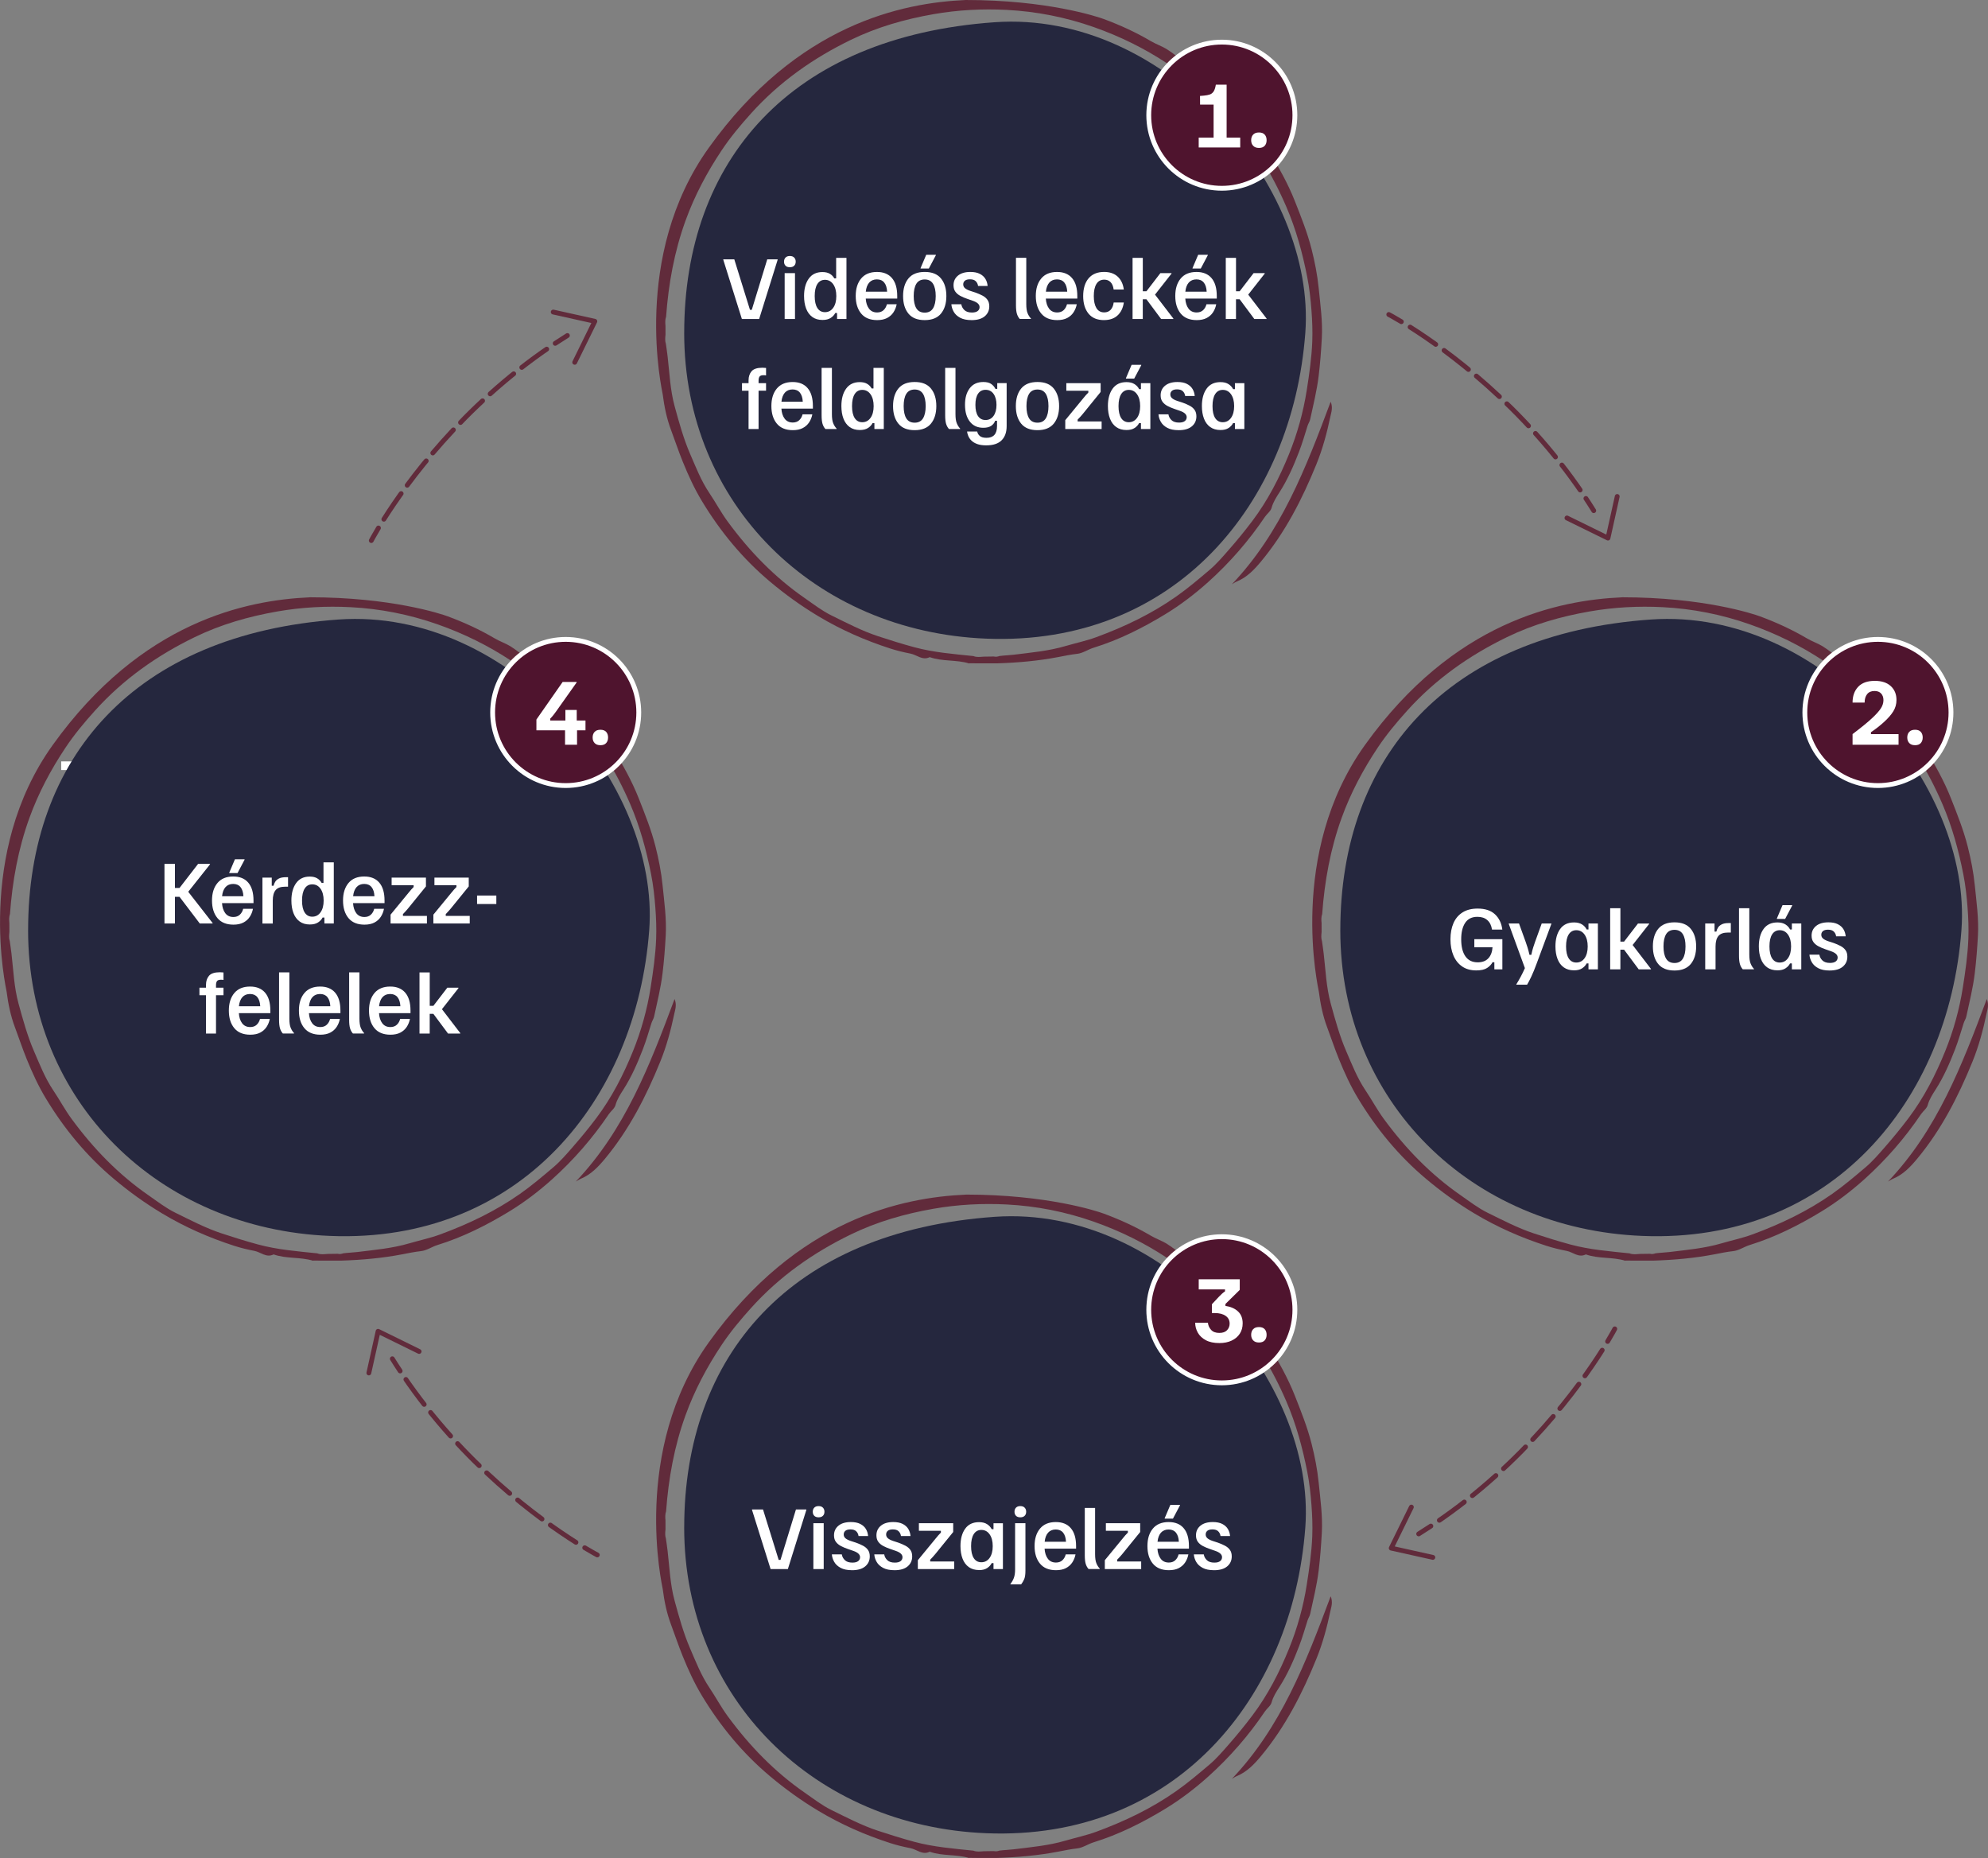 <svg xmlns="http://www.w3.org/2000/svg" id="uuid-cb9b7680-ac10-4847-b042-bc8dfc69a4ab" viewBox="0 0 823.87 769.85"><rect x="0" y="0" width="823.87" height="769.85" fill="#808080" stroke="none"/><g id="uuid-98d598a0-89ae-4db0-9a02-5a35da106675"><path d="M400.24,0c33.62,0,54.32,6.82,57.28,7.92,6.72,2.5,13.2,5.45,19.38,9.1,2.2,1.3,4.7,2.12,6.85,3.49,2.62,1.66,4.99,3.72,7.54,5.5,4.53,3.17,8.63,6.9,12.96,10.32,3.08,2.44,5.53,5.89,8.22,8.93,4.85,5.48,9.53,11.14,13.37,17.38,4.08,6.62,7.89,13.36,10.78,20.69,2.58,6.55,5.19,13.06,6.92,19.88,1.34,5.28,2.39,10.61,2.94,16.06.7,6.96,1.7,13.91,1.31,20.9-.29,5.2-.68,10.41-1.31,15.61-.74,6.11-2.22,11.97-3.5,17.92-.22,1.01-.8,1.77-1.09,2.71-1.13,3.62-2.2,7.29-3.56,10.82-2.23,5.78-4.7,11.46-8.09,16.75-1.23,1.92-2.61,4.01-3.26,6.41-.39,1.45-1.88,2.45-2.77,3.76-6.73,9.98-14.61,19.01-23.55,27.04-5.53,4.96-11.48,9.49-17.84,13.36-9.36,5.68-19.11,10.58-29.62,13.83-2.32.72-4.49,2.28-6.83,2.53-2.6.29-5.11.8-7.65,1.3-8.44,1.63-16.97,2.37-25.55,2.64-2.59,0-5.18,0-7.78,0-1.21-.01-2.42-.03-3.63-.04,0,0-.09.09-.09.09-5.34-1.65-11.08-.74-16.38-2.63-3.01,1.52-5.31-.95-7.96-1.46-2.84-.55-5.67-1.23-8.42-2.12-10.37-3.35-20.28-7.69-29.67-13.31-7.14-4.27-13.82-9.08-20.16-14.41-11.29-9.49-20.57-20.73-28.16-33.3-3.13-5.17-5.68-10.72-7.98-16.4-1.77-4.35-3.26-8.87-4.9-13.24-1.71-4.54-2.76-9.59-3.39-14.57-.17-1.34-13.21-57.25,19.15-102.32C330.5,9.98,373.98,1.15,400.24,0ZM411.88,272.01c.78.18,1.54.09,2.29-.2,1.96-.26,3.94-.3,5.91-.54,7.21-.89,14.45-1.53,21.47-3.59,4.27-1.25,8.65-2.17,12.81-3.7,11.66-4.29,22.82-9.61,33.04-16.79,4.86-3.41,9.37-7.26,13.87-11.06,2.88-2.44,5.47-5.46,8.03-8.39,3.39-3.87,6.63-7.83,9.72-11.93,6.4-8.49,11.24-17.94,15.18-27.67,3.43-8.45,5.92-17.35,7.35-26.5,1.05-6.7,2.02-13.39,2.28-20.16.16-4.28,0-8.57-.33-12.88-.35-4.66-.86-9.31-1.76-13.84-1.96-9.95-4.62-19.72-8.67-29.11-5.92-13.75-13.63-26.37-23.69-37.36-15.54-16.98-34.26-29.39-56.08-37.06-11.72-4.12-23.78-6.5-36.11-7.13-10.12-.52-20.23.01-30.31,1.77-11.92,2.08-23.41,5.37-34.26,10.64-15.64,7.59-29.64,17.46-41.36,30.47-4.38,4.86-8.56,9.86-12.18,15.29-6.1,9.14-11.22,18.77-14.98,29.14-4.67,12.89-7.06,26.19-8.06,39.8-.43,1.24-.37,2.51-.25,3.78,0,1.23,0,2.46.01,3.69-.13,1.28-.26,2.56.16,3.82.24,1.7.5,3.39.7,5.1.81,6.93,1.06,13.9,2.92,20.72,1.83,6.68,3.68,13.42,6.4,19.71,2.38,5.5,4.59,11.2,8,16.26,2.62,3.89,4.81,8.04,7.61,11.85,8.99,12.24,19.38,23,31.89,31.66,3.62,2.51,7.15,5.26,11.07,7.19,6.32,3.09,12.58,6.39,19.29,8.6,4.97,1.64,9.97,3.2,15.03,4.57,8.02,2.17,16.29,2.82,24.52,3.67,1.4.57,2.84.34,4.27.24,1.4-.02,2.79-.04,4.19-.06Z" style="fill:#612b3b;"></path><path d="M510.49,242.11c20.34-21.36,30.7-48.17,40.97-75.67,1.01,2.51.24,4.39-.12,6.12-1.41,6.74-3.2,13.41-5.8,19.8-5.86,14.43-12.92,28.22-22.93,40.27-2.78,3.34-5.83,6.58-10.05,8.3-.73.3-1.38.78-2.07,1.17Z" style="fill:#612b3b;"></path><path d="M283.55,137.91c0-71.08,43.68-122.7,128.7-128.7,70.9-5,133.25,68.06,128.7,128.7-5.31,70.88-54.06,129.83-132.22,126.7-71.02-2.84-125.19-55.62-125.19-126.7Z" style="fill:#25273e;"></path><path d="M307.45,132.16l-7.7-24.51v-.19h4.56l6.49,20.9h.76l6.4-20.9h4.31v.19l-7.66,24.51h-7.16Z" style="fill:#fff;"></path><path d="M327.33,110.72c-.78,0-1.38-.21-1.79-.63-.41-.42-.62-.98-.62-1.68s.21-1.26.62-1.69c.41-.43,1.01-.65,1.79-.65s1.38.22,1.8.65c.42.43.63,1,.63,1.69s-.21,1.26-.63,1.68c-.42.42-1.02.63-1.8.63ZM325.18,132.16v-19h4.28v19h-4.28Z" style="fill:#fff;"></path><path d="M340.85,132.57c-1.69,0-3.1-.42-4.23-1.25-1.13-.83-1.98-1.99-2.55-3.48-.57-1.49-.85-3.22-.85-5.21,0-2.98.65-5.37,1.95-7.19,1.3-1.81,3.18-2.72,5.65-2.72,1.25,0,2.27.24,3.07.71.8.48,1.43,1.11,1.87,1.92h.76v-8.52h4.27v25.33h-3.89v-2.47h-.76c-.38.78-1,1.46-1.87,2.03-.87.57-2.01.85-3.42.85ZM341.87,129.34c1.44,0,2.58-.61,3.44-1.82.86-1.21,1.28-2.83,1.28-4.86s-.43-3.65-1.28-4.88c-.85-1.22-2-1.84-3.44-1.84-1.35,0-2.4.58-3.13,1.73-.74,1.15-1.11,2.81-1.11,4.99s.37,3.83,1.11,4.97c.74,1.14,1.78,1.71,3.13,1.71Z" style="fill:#fff;"></path><path d="M363.5,132.63c-2.91,0-5.12-.91-6.62-2.72-1.5-1.82-2.25-4.24-2.25-7.28s.75-5.43,2.25-7.24c1.5-1.8,3.68-2.71,6.56-2.71,2.7,0,4.78.85,6.22,2.55,1.45,1.7,2.17,4.17,2.17,7.43v1.04h-13.05c.11,1.73.55,3.12,1.35,4.18s1.92,1.58,3.37,1.58c1.1,0,1.98-.32,2.66-.95s1.14-1.45,1.39-2.44h4.05c-.23,1.22-.68,2.33-1.33,3.33-.65.99-1.54,1.78-2.64,2.36-1.11.58-2.49.87-4.13.87ZM358.81,120.85h8.83c-.08-1.65-.49-2.91-1.2-3.78-.72-.88-1.73-1.31-3.04-1.31s-2.39.44-3.17,1.31c-.78.88-1.26,2.14-1.43,3.78Z" style="fill:#fff;"></path><path d="M383.22,132.63c-3.04,0-5.29-.9-6.76-2.71-1.47-1.81-2.2-4.23-2.2-7.27s.73-5.46,2.2-7.27c1.47-1.8,3.72-2.71,6.76-2.71s5.27.9,6.75,2.71c1.48,1.81,2.22,4.23,2.22,7.27s-.74,5.46-2.22,7.27c-1.48,1.8-3.73,2.71-6.75,2.71ZM383.22,129.53c1.56,0,2.71-.6,3.45-1.79.74-1.19,1.11-2.89,1.11-5.08s-.37-3.89-1.11-5.08c-.74-1.19-1.89-1.79-3.45-1.79s-2.74.6-3.47,1.79c-.73,1.19-1.09,2.89-1.09,5.08s.36,3.89,1.09,5.08c.73,1.19,1.88,1.79,3.47,1.79ZM381.51,111.26v-.19l2.34-5.51h3.99v.19l-2.91,5.51h-3.42Z" style="fill:#fff;"></path><path d="M402.6,132.63c-1.92,0-3.48-.32-4.69-.97-1.2-.64-2.09-1.47-2.66-2.47-.57-1-.9-2.04-.98-3.12h4.12c.13.89.54,1.68,1.25,2.38.71.7,1.76,1.04,3.15,1.04,1.06,0,1.85-.21,2.38-.62s.79-.96.79-1.63c0-1.1-.92-1.96-2.75-2.6l-2.28-.79c-1.06-.36-2.02-.77-2.9-1.23-.88-.46-1.57-1.04-2.09-1.74-.52-.7-.78-1.59-.78-2.69,0-1.65.61-2.98,1.84-3.99s2.93-1.52,5.13-1.52c1.58,0,2.89.26,3.91.78,1.02.52,1.8,1.21,2.33,2.09.53.88.83,1.85.92,2.93h-3.96c-.11-.78-.42-1.44-.95-1.96-.53-.53-1.33-.79-2.41-.79-.93,0-1.63.19-2.09.57-.46.38-.7.89-.7,1.52s.24,1.16.71,1.57c.48.41,1.2.79,2.17,1.12l2.25.73c1.05.38,2.01.8,2.87,1.25.86.45,1.54,1.03,2.04,1.73s.76,1.59.76,2.69c0,1.71-.63,3.09-1.9,4.15-1.27,1.06-3.09,1.58-5.48,1.58Z" style="fill:#fff;"></path><path d="M422.62,132.16c-.55-.61-.95-1.33-1.2-2.17s-.38-2-.38-3.5v-19.67h4.27v19.16c0,1.65.18,2.91.54,3.78.36.88.82,1.61,1.39,2.2v.19h-4.62Z" style="fill:#fff;"></path><path d="M438.13,132.63c-2.91,0-5.12-.91-6.62-2.72-1.5-1.82-2.25-4.24-2.25-7.28s.75-5.43,2.25-7.24c1.5-1.8,3.68-2.71,6.56-2.71,2.7,0,4.78.85,6.22,2.55,1.45,1.7,2.17,4.17,2.17,7.43v1.04h-13.05c.11,1.73.55,3.12,1.35,4.18s1.92,1.58,3.37,1.58c1.1,0,1.98-.32,2.66-.95s1.14-1.45,1.39-2.44h4.05c-.23,1.22-.68,2.33-1.33,3.33-.65.99-1.54,1.78-2.64,2.36-1.11.58-2.49.87-4.13.87ZM433.45,120.85h8.83c-.08-1.65-.49-2.91-1.2-3.78-.72-.88-1.73-1.31-3.04-1.31s-2.39.44-3.17,1.31c-.78.88-1.26,2.14-1.43,3.78Z" style="fill:#fff;"></path><path d="M457.54,132.63c-2.85,0-5-.9-6.46-2.71-1.46-1.81-2.19-4.23-2.19-7.27s.75-5.59,2.26-7.35c1.51-1.75,3.65-2.63,6.41-2.63,2.34,0,4.22.64,5.62,1.93,1.4,1.29,2.25,3.07,2.55,5.35h-4.21c-.17-1.31-.59-2.32-1.25-3.02-.67-.71-1.55-1.06-2.64-1.06-1.46,0-2.54.6-3.26,1.79s-1.08,2.86-1.08,4.99.36,3.79,1.08,4.99c.72,1.19,1.79,1.79,3.23,1.79,1.12,0,2.01-.36,2.68-1.08s1.08-1.72,1.25-3.01h4.21c-.34,2.28-1.2,4.06-2.6,5.35s-3.26,1.93-5.6,1.93Z" style="fill:#fff;"></path><path d="M469.36,132.16v-25.33h4.24v13.84h1.52l5.76-7.5h4.62v.19l-6.84,8.71,7.6,9.91v.19h-5.07l-6.08-8.17h-1.52v8.17h-4.24Z" style="fill:#fff;"></path><path d="M495.93,132.63c-2.91,0-5.12-.91-6.62-2.72-1.5-1.82-2.25-4.24-2.25-7.28s.75-5.43,2.25-7.24c1.5-1.8,3.68-2.71,6.56-2.71,2.7,0,4.78.85,6.22,2.55,1.45,1.7,2.17,4.17,2.17,7.43v1.04h-13.05c.11,1.73.55,3.12,1.35,4.18s1.92,1.58,3.37,1.58c1.1,0,1.98-.32,2.66-.95s1.14-1.45,1.39-2.44h4.05c-.23,1.22-.68,2.33-1.33,3.33-.65.99-1.54,1.78-2.64,2.36-1.11.58-2.49.87-4.13.87ZM491.24,120.85h8.83c-.08-1.65-.49-2.91-1.2-3.78-.72-.88-1.73-1.31-3.04-1.31s-2.39.44-3.17,1.31c-.78.88-1.26,2.14-1.43,3.78ZM494.21,111.26v-.19l2.34-5.51h3.99v.19l-2.91,5.51h-3.42Z" style="fill:#fff;"></path><path d="M507.99,132.16v-25.33h4.24v13.84h1.52l5.76-7.5h4.62v.19l-6.84,8.71,7.6,9.91v.19h-5.07l-6.08-8.17h-1.52v8.17h-4.24Z" style="fill:#fff;"></path><path d="M310.22,177.76v-15.87h-2.72v-3.13h2.72v-1.2c0-1.52.42-2.77,1.25-3.74.83-.97,2.34-1.46,4.51-1.46.53,0,1.02.03,1.49.09v3.1c-.27-.06-.61-.1-1.01-.1-.84,0-1.4.19-1.68.57-.27.38-.41.93-.41,1.65v1.08h3.1v3.13h-3.1v15.87h-4.15Z" style="fill:#fff;"></path><path d="M328.55,178.23c-2.91,0-5.12-.91-6.62-2.72-1.5-1.82-2.25-4.24-2.25-7.28s.75-5.43,2.25-7.24c1.5-1.8,3.68-2.71,6.56-2.71,2.7,0,4.78.85,6.22,2.55,1.45,1.7,2.17,4.17,2.17,7.43v1.04h-13.05c.11,1.73.55,3.12,1.35,4.18s1.92,1.58,3.37,1.58c1.1,0,1.98-.32,2.66-.95s1.14-1.45,1.39-2.44h4.05c-.23,1.22-.68,2.33-1.33,3.33-.65.99-1.54,1.78-2.64,2.36-1.11.58-2.49.87-4.13.87ZM323.86,166.45h8.83c-.08-1.65-.49-2.91-1.2-3.78-.72-.88-1.73-1.31-3.04-1.31s-2.39.44-3.17,1.31c-.78.88-1.26,2.14-1.43,3.78Z" style="fill:#fff;"></path><path d="M342.07,177.76c-.55-.61-.95-1.33-1.2-2.17s-.38-2-.38-3.5v-19.67h4.27v19.16c0,1.65.18,2.91.54,3.78.36.88.82,1.61,1.39,2.2v.19h-4.62Z" style="fill:#fff;"></path><path d="M356.32,178.17c-1.69,0-3.1-.42-4.23-1.25-1.13-.83-1.98-1.99-2.55-3.48-.57-1.49-.85-3.22-.85-5.21,0-2.98.65-5.37,1.95-7.19,1.3-1.81,3.18-2.72,5.65-2.72,1.25,0,2.27.24,3.07.71.8.48,1.43,1.11,1.87,1.92h.76v-8.52h4.27v25.33h-3.89v-2.47h-.76c-.38.78-1,1.46-1.87,2.03-.87.57-2.01.85-3.42.85ZM357.34,174.94c1.44,0,2.58-.61,3.44-1.82.86-1.21,1.28-2.83,1.28-4.86s-.43-3.65-1.28-4.88c-.85-1.22-2-1.84-3.44-1.84-1.35,0-2.4.58-3.13,1.73-.74,1.15-1.11,2.81-1.11,4.99s.37,3.83,1.11,4.97c.74,1.14,1.78,1.71,3.13,1.71Z" style="fill:#fff;"></path><path d="M379.06,178.23c-3.04,0-5.29-.9-6.76-2.71-1.47-1.81-2.2-4.23-2.2-7.27s.73-5.46,2.2-7.27c1.47-1.8,3.72-2.71,6.76-2.71s5.27.9,6.75,2.71c1.48,1.81,2.22,4.23,2.22,7.27s-.74,5.46-2.22,7.27c-1.48,1.8-3.73,2.71-6.75,2.71ZM379.06,175.13c1.56,0,2.71-.6,3.45-1.79.74-1.19,1.11-2.89,1.11-5.08s-.37-3.89-1.11-5.08c-.74-1.19-1.89-1.79-3.45-1.79s-2.74.6-3.47,1.79c-.73,1.19-1.09,2.89-1.09,5.08s.36,3.89,1.09,5.08c.73,1.19,1.88,1.79,3.47,1.79Z" style="fill:#fff;"></path><path d="M393.28,177.76c-.55-.61-.95-1.33-1.2-2.17s-.38-2-.38-3.5v-19.67h4.27v19.16c0,1.65.18,2.91.54,3.78.36.88.82,1.61,1.39,2.2v.19h-4.62Z" style="fill:#fff;"></path><path d="M408.79,184.53c-1.56,0-2.85-.19-3.86-.57-1.01-.38-1.81-.87-2.39-1.46-.58-.59-1-1.22-1.27-1.88s-.43-1.27-.49-1.82h4.21c.11.68.45,1.28,1.04,1.81.59.53,1.53.79,2.82.79,2.89,0,4.34-1.63,4.34-4.88v-2.19h-.76c-.32.89-.88,1.59-1.68,2.12-.8.53-1.88.79-3.23.79-2.41,0-4.27-.85-5.6-2.56s-2-4.03-2-6.97.65-5.11,1.95-6.84c1.3-1.73,3.18-2.6,5.65-2.6,1.39,0,2.48.27,3.26.82.78.55,1.36,1.22,1.74,2.03h.76v-2.38h3.9v17.77c0,2.58-.7,4.55-2.11,5.94-1.4,1.38-3.5,2.07-6.29,2.07ZM408.41,174.02c1.44,0,2.55-.57,3.36-1.73.8-1.15,1.2-2.67,1.2-4.54s-.4-3.39-1.2-4.53c-.8-1.14-1.91-1.71-3.33-1.71-1.33,0-2.37.53-3.1,1.6-.74,1.07-1.11,2.61-1.11,4.64s.37,3.63,1.11,4.69c.74,1.06,1.76,1.58,3.07,1.58Z" style="fill:#fff;"></path><path d="M429.95,178.23c-3.04,0-5.29-.9-6.76-2.71-1.47-1.81-2.2-4.23-2.2-7.27s.73-5.46,2.2-7.27c1.47-1.8,3.72-2.71,6.76-2.71s5.27.9,6.75,2.71c1.48,1.81,2.22,4.23,2.22,7.27s-.74,5.46-2.22,7.27c-1.48,1.8-3.73,2.71-6.75,2.71ZM429.95,175.13c1.56,0,2.71-.6,3.45-1.79.74-1.19,1.11-2.89,1.11-5.08s-.37-3.89-1.11-5.08c-.74-1.19-1.89-1.79-3.45-1.79s-2.74.6-3.47,1.79c-.73,1.19-1.09,2.89-1.09,5.08s.36,3.89,1.09,5.08c.73,1.19,1.88,1.79,3.47,1.79Z" style="fill:#fff;"></path><path d="M441.47,177.76v-3.67l7.47-9.09c.34-.42.69-.84,1.06-1.27.37-.42.71-.78,1.03-1.08v-.76h-9.12v-3.13h14.22v3.64l-7.41,9.12c-.74.89-1.45,1.67-2.12,2.34v.76h9.94v3.13h-15.07Z" style="fill:#fff;"></path><path d="M466.84,178.17c-1.71,0-3.13-.42-4.28-1.25-1.14-.83-2-1.99-2.56-3.48-.57-1.49-.86-3.22-.86-5.21,0-2.98.65-5.37,1.95-7.19,1.3-1.81,3.21-2.72,5.75-2.72,1.37,0,2.49.29,3.36.85.87.57,1.49,1.26,1.87,2.06h.76v-2.47h3.9v19h-3.9v-2.47h-.76c-.38.78-1,1.46-1.85,2.03-.85.57-1.98.85-3.37.85ZM467.79,174.94c1.43,0,2.58-.61,3.44-1.82.85-1.21,1.28-2.83,1.28-4.86s-.43-3.65-1.28-4.88c-.86-1.22-2-1.84-3.44-1.84-1.35,0-2.4.58-3.14,1.73-.74,1.15-1.11,2.81-1.11,4.99s.37,3.83,1.11,4.97,1.78,1.71,3.14,1.71ZM466.62,156.86v-.19l2.34-5.51h3.99v.19l-2.91,5.51h-3.42Z" style="fill:#fff;"></path><path d="M488.43,178.23c-1.92,0-3.48-.32-4.69-.97-1.2-.64-2.09-1.47-2.66-2.47-.57-1-.9-2.04-.98-3.12h4.12c.13.89.54,1.68,1.25,2.38.71.7,1.76,1.04,3.15,1.04,1.06,0,1.85-.21,2.38-.62s.79-.96.79-1.63c0-1.1-.92-1.96-2.75-2.6l-2.28-.79c-1.06-.36-2.02-.77-2.9-1.23-.88-.46-1.57-1.04-2.09-1.74-.52-.7-.78-1.59-.78-2.69,0-1.65.61-2.98,1.84-3.99s2.93-1.52,5.13-1.52c1.58,0,2.89.26,3.91.78,1.02.52,1.8,1.21,2.33,2.09.53.88.83,1.85.92,2.93h-3.96c-.11-.78-.42-1.44-.95-1.96-.53-.53-1.33-.79-2.41-.79-.93,0-1.63.19-2.09.57-.46.38-.7.89-.7,1.52s.24,1.16.71,1.57c.48.41,1.2.79,2.17,1.12l2.25.73c1.05.38,2.01.8,2.87,1.25.86.45,1.54,1.03,2.04,1.73s.76,1.59.76,2.69c0,1.71-.63,3.09-1.9,4.15-1.27,1.06-3.09,1.58-5.48,1.58Z" style="fill:#fff;"></path><path d="M505.79,178.17c-1.71,0-3.13-.42-4.28-1.25-1.14-.83-2-1.99-2.56-3.48-.57-1.49-.86-3.22-.86-5.21,0-2.98.65-5.37,1.95-7.19,1.3-1.81,3.21-2.72,5.75-2.72,1.37,0,2.49.29,3.36.85.87.57,1.49,1.26,1.87,2.06h.76v-2.47h3.9v19h-3.9v-2.47h-.76c-.38.78-1,1.46-1.85,2.03-.85.57-1.98.85-3.37.85ZM506.74,174.94c1.43,0,2.58-.61,3.44-1.82.85-1.21,1.28-2.83,1.28-4.86s-.43-3.65-1.28-4.88c-.86-1.22-2-1.84-3.44-1.84-1.35,0-2.4.58-3.14,1.73-.74,1.15-1.11,2.81-1.11,4.99s.37,3.83,1.11,4.97,1.78,1.71,3.14,1.71Z" style="fill:#fff;"></path><circle cx="506.35" cy="47.73" r="30.28" style="fill:#4f142e; stroke:#fff; stroke-miterlimit:10; stroke-width:2px;"></circle><path d="M496.77,61.09v-4.07h6.17v-13.67h-5.6l-.03-3.6,1.6-.13c1-.09,1.83-.25,2.48-.48.66-.23,1.18-.66,1.58-1.28.4-.62.7-1.54.9-2.77h4.47v21.93h5.63v4.07h-17.2Z" style="fill:#fff;"></path><path d="M521.74,61.29c-1.04,0-1.84-.29-2.4-.88-.56-.59-.83-1.36-.83-2.32s.28-1.76.83-2.33c.55-.58,1.35-.87,2.4-.87s1.83.29,2.37.87c.53.58.8,1.36.8,2.33s-.27,1.73-.8,2.32c-.53.59-1.32.88-2.37.88Z" style="fill:#fff;"></path><path d="M400.24,494.95c33.62,0,54.32,6.82,57.28,7.92,6.72,2.5,13.2,5.45,19.38,9.1,2.2,1.3,4.7,2.12,6.85,3.49,2.62,1.66,4.99,3.72,7.54,5.5,4.53,3.17,8.63,6.9,12.96,10.32,3.08,2.44,5.53,5.89,8.22,8.93,4.85,5.48,9.53,11.14,13.37,17.38,4.08,6.62,7.89,13.36,10.78,20.69,2.58,6.55,5.19,13.06,6.92,19.88,1.34,5.28,2.39,10.61,2.94,16.06.7,6.96,1.7,13.91,1.31,20.9-.29,5.2-.68,10.41-1.31,15.61-.74,6.11-2.22,11.97-3.5,17.92-.22,1.01-.8,1.77-1.09,2.71-1.13,3.62-2.2,7.29-3.56,10.82-2.23,5.78-4.7,11.46-8.09,16.75-1.23,1.92-2.61,4.01-3.26,6.41-.39,1.45-1.88,2.45-2.77,3.76-6.73,9.98-14.61,19.01-23.55,27.04-5.53,4.96-11.48,9.49-17.84,13.36-9.36,5.68-19.11,10.58-29.62,13.83-2.32.72-4.49,2.28-6.83,2.53-2.6.29-5.11.8-7.65,1.3-8.44,1.63-16.97,2.37-25.55,2.64-2.59,0-5.18,0-7.78,0-1.21-.01-2.42-.03-3.63-.04,0,0-.09.09-.09.09-5.34-1.65-11.08-.74-16.38-2.63-3.01,1.52-5.31-.95-7.96-1.46-2.84-.55-5.67-1.23-8.42-2.12-10.37-3.35-20.28-7.69-29.67-13.31-7.14-4.27-13.82-9.08-20.16-14.41-11.29-9.49-20.57-20.73-28.16-33.3-3.13-5.17-5.68-10.72-7.98-16.4-1.77-4.35-3.26-8.87-4.9-13.24-1.71-4.54-2.76-9.59-3.39-14.57-.17-1.34-13.21-57.25,19.15-102.32,36.71-51.13,80.18-59.96,106.45-61.12ZM411.88,766.96c.78.18,1.54.09,2.29-.2,1.96-.26,3.94-.3,5.91-.54,7.21-.89,14.45-1.53,21.47-3.59,4.27-1.25,8.65-2.17,12.81-3.7,11.66-4.29,22.82-9.61,33.04-16.79,4.86-3.41,9.37-7.26,13.87-11.06,2.88-2.44,5.47-5.46,8.03-8.39,3.39-3.87,6.63-7.83,9.72-11.93,6.4-8.49,11.24-17.94,15.18-27.67,3.43-8.45,5.92-17.35,7.35-26.5,1.05-6.7,2.02-13.39,2.28-20.16.16-4.28,0-8.57-.33-12.88-.35-4.66-.86-9.31-1.76-13.84-1.96-9.95-4.62-19.72-8.67-29.11-5.92-13.75-13.63-26.37-23.69-37.36-15.54-16.98-34.26-29.39-56.08-37.06-11.72-4.12-23.78-6.5-36.11-7.13-10.12-.52-20.23.01-30.31,1.77-11.92,2.08-23.41,5.37-34.26,10.64-15.64,7.59-29.64,17.46-41.36,30.47-4.38,4.86-8.56,9.86-12.18,15.29-6.1,9.14-11.22,18.77-14.98,29.14-4.67,12.89-7.06,26.19-8.06,39.8-.43,1.24-.37,2.51-.25,3.78,0,1.23,0,2.46.01,3.69-.13,1.28-.26,2.56.16,3.82.24,1.7.5,3.39.7,5.1.81,6.93,1.06,13.9,2.92,20.72,1.83,6.68,3.68,13.42,6.4,19.71,2.38,5.5,4.59,11.2,8,16.26,2.62,3.89,4.81,8.04,7.61,11.85,8.99,12.24,19.38,23,31.89,31.66,3.62,2.51,7.15,5.26,11.07,7.19,6.32,3.09,12.58,6.39,19.29,8.6,4.97,1.64,9.97,3.2,15.03,4.57,8.02,2.17,16.29,2.82,24.52,3.67,1.4.57,2.84.34,4.27.24,1.4-.02,2.79-.04,4.19-.06Z" style="fill:#612b3b;"></path><path d="M510.49,737.06c20.34-21.36,30.7-48.17,40.97-75.67,1.01,2.51.24,4.39-.12,6.12-1.41,6.74-3.2,13.41-5.8,19.8-5.86,14.43-12.92,28.22-22.93,40.27-2.78,3.34-5.83,6.58-10.05,8.3-.73.3-1.38.78-2.07,1.17Z" style="fill:#612b3b;"></path><path d="M283.55,632.86c0-71.08,43.68-122.7,128.7-128.7,70.9-5,133.25,68.06,128.7,128.7-5.31,70.88-54.06,129.83-132.22,126.7-71.02-2.84-125.19-55.62-125.19-126.7Z" style="fill:#25273e;"></path><path d="M319.35,650.11l-7.7-24.51v-.19h4.56l6.49,20.9h.76l6.4-20.9h4.31v.19l-7.66,24.51h-7.16Z" style="fill:#fff;"></path><path d="M339.24,628.67c-.78,0-1.38-.21-1.79-.63-.41-.42-.62-.98-.62-1.68s.21-1.26.62-1.69c.41-.43,1.01-.65,1.79-.65s1.38.22,1.8.65c.42.43.63,1,.63,1.69s-.21,1.26-.63,1.68c-.42.42-1.02.63-1.8.63ZM337.08,650.11v-19h4.28v19h-4.28Z" style="fill:#fff;"></path><path d="M353.07,650.58c-1.92,0-3.48-.32-4.69-.97-1.2-.64-2.09-1.47-2.66-2.47-.57-1-.9-2.04-.98-3.12h4.12c.13.89.54,1.68,1.25,2.38.71.7,1.76,1.04,3.15,1.04,1.06,0,1.85-.21,2.38-.62.53-.41.79-.96.79-1.63,0-1.1-.92-1.96-2.75-2.6l-2.28-.79c-1.06-.36-2.02-.77-2.9-1.23-.88-.46-1.57-1.04-2.09-1.74-.52-.7-.78-1.59-.78-2.69,0-1.65.61-2.98,1.84-3.99,1.22-1.01,2.93-1.52,5.13-1.52,1.58,0,2.89.26,3.91.78,1.02.52,1.8,1.21,2.33,2.09.53.88.83,1.85.92,2.93h-3.96c-.11-.78-.42-1.44-.95-1.96-.53-.53-1.33-.79-2.41-.79-.93,0-1.63.19-2.09.57-.46.38-.7.89-.7,1.52s.24,1.16.71,1.57c.48.41,1.2.79,2.17,1.12l2.25.73c1.05.38,2.01.8,2.87,1.25.86.45,1.54,1.03,2.04,1.73.51.7.76,1.59.76,2.69,0,1.71-.63,3.09-1.9,4.15-1.27,1.06-3.09,1.58-5.48,1.58Z" style="fill:#fff;"></path><path d="M370.65,650.58c-1.92,0-3.48-.32-4.69-.97-1.2-.64-2.09-1.47-2.66-2.47-.57-1-.9-2.04-.98-3.12h4.12c.13.89.54,1.68,1.25,2.38.71.7,1.76,1.04,3.15,1.04,1.06,0,1.85-.21,2.38-.62.53-.41.79-.96.79-1.63,0-1.1-.92-1.96-2.75-2.6l-2.28-.79c-1.06-.36-2.02-.77-2.9-1.23-.88-.46-1.57-1.04-2.09-1.74-.52-.7-.78-1.59-.78-2.69,0-1.65.61-2.98,1.84-3.99,1.22-1.01,2.93-1.52,5.13-1.52,1.58,0,2.89.26,3.91.78,1.02.52,1.8,1.21,2.33,2.09.53.88.83,1.85.92,2.93h-3.96c-.11-.78-.42-1.44-.95-1.96-.53-.53-1.33-.79-2.41-.79-.93,0-1.63.19-2.09.57-.46.38-.7.89-.7,1.52s.24,1.16.71,1.57c.48.41,1.2.79,2.17,1.12l2.25.73c1.05.38,2.01.8,2.87,1.25.86.45,1.54,1.03,2.04,1.73.51.7.76,1.59.76,2.69,0,1.71-.63,3.09-1.9,4.15-1.27,1.06-3.09,1.58-5.48,1.58Z" style="fill:#fff;"></path><path d="M380.37,650.11v-3.67l7.47-9.09c.34-.42.69-.84,1.06-1.27.37-.42.71-.78,1.03-1.08v-.76h-9.12v-3.13h14.22v3.64l-7.41,9.12c-.74.89-1.45,1.67-2.12,2.34v.76h9.94v3.13h-15.07Z" style="fill:#fff;"></path><path d="M405.74,650.52c-1.71,0-3.13-.42-4.28-1.25-1.14-.83-2-2-2.56-3.48-.57-1.49-.86-3.22-.86-5.21,0-2.98.65-5.37,1.95-7.19,1.3-1.82,3.21-2.72,5.75-2.72,1.37,0,2.49.29,3.36.86.87.57,1.49,1.26,1.87,2.06h.76v-2.47h3.9v19h-3.9v-2.47h-.76c-.38.78-1,1.46-1.85,2.03-.85.57-1.98.86-3.37.86ZM406.69,647.29c1.43,0,2.58-.61,3.44-1.82.85-1.21,1.28-2.83,1.28-4.86s-.43-3.65-1.28-4.88c-.86-1.22-2-1.84-3.44-1.84-1.35,0-2.4.58-3.14,1.73-.74,1.15-1.11,2.81-1.11,4.99s.37,3.83,1.11,4.97c.74,1.14,1.78,1.71,3.14,1.71Z" style="fill:#fff;"></path><path d="M418.75,656.44v-.19c.57-.68,1.03-1.48,1.39-2.41.36-.93.54-2.12.54-3.58v-19.16h4.28v19.67c0,1.56-.17,2.74-.52,3.55-.35.8-.77,1.51-1.25,2.12h-4.43ZM422.84,628.67c-.78,0-1.38-.21-1.79-.63-.41-.42-.62-.98-.62-1.68s.21-1.26.62-1.69c.41-.43,1.01-.65,1.79-.65s1.38.22,1.8.65c.42.43.63,1,.63,1.69s-.21,1.26-.63,1.68c-.42.42-1.02.63-1.8.63Z" style="fill:#fff;"></path><path d="M437.62,650.58c-2.91,0-5.12-.91-6.62-2.72s-2.25-4.24-2.25-7.28.75-5.43,2.25-7.24c1.5-1.8,3.68-2.71,6.56-2.71,2.7,0,4.78.85,6.22,2.55,1.45,1.7,2.17,4.17,2.17,7.43v1.04h-13.05c.11,1.73.55,3.12,1.35,4.18s1.92,1.58,3.37,1.58c1.1,0,1.98-.32,2.66-.95.68-.63,1.14-1.45,1.39-2.44h4.05c-.23,1.22-.68,2.33-1.33,3.33-.65.99-1.54,1.78-2.64,2.36s-2.49.87-4.13.87ZM432.94,638.8h8.83c-.08-1.65-.49-2.91-1.2-3.78s-1.73-1.31-3.04-1.31-2.39.44-3.17,1.31c-.78.88-1.26,2.14-1.43,3.78Z" style="fill:#fff;"></path><path d="M451.14,650.11c-.55-.61-.95-1.33-1.2-2.17s-.38-2-.38-3.5v-19.67h4.27v19.16c0,1.65.18,2.91.54,3.78.36.88.82,1.61,1.39,2.2v.19h-4.62Z" style="fill:#fff;"></path><path d="M457.86,650.11v-3.67l7.47-9.09c.34-.42.69-.84,1.06-1.27.37-.42.71-.78,1.03-1.08v-.76h-9.12v-3.13h14.22v3.64l-7.41,9.12c-.74.89-1.45,1.67-2.12,2.34v.76h9.94v3.13h-15.07Z" style="fill:#fff;"></path><path d="M484.39,650.58c-2.91,0-5.12-.91-6.62-2.72s-2.25-4.24-2.25-7.28.75-5.43,2.25-7.24c1.5-1.8,3.68-2.71,6.56-2.71,2.7,0,4.78.85,6.22,2.55,1.45,1.7,2.17,4.17,2.17,7.43v1.04h-13.05c.11,1.73.55,3.12,1.35,4.18s1.92,1.58,3.37,1.58c1.1,0,1.98-.32,2.66-.95.68-.63,1.14-1.45,1.39-2.44h4.05c-.23,1.22-.68,2.33-1.33,3.33-.65.99-1.54,1.78-2.64,2.36s-2.49.87-4.13.87ZM479.71,638.8h8.83c-.08-1.65-.49-2.91-1.2-3.78s-1.73-1.31-3.04-1.31-2.39.44-3.17,1.31c-.78.88-1.26,2.14-1.43,3.78ZM482.68,629.21v-.19l2.34-5.51h3.99v.19l-2.91,5.51h-3.42Z" style="fill:#fff;"></path><path d="M503.08,650.58c-1.92,0-3.48-.32-4.69-.97-1.2-.64-2.09-1.47-2.66-2.47-.57-1-.9-2.04-.98-3.12h4.12c.13.89.54,1.68,1.25,2.38.71.7,1.76,1.04,3.15,1.04,1.06,0,1.85-.21,2.38-.62.53-.41.79-.96.79-1.63,0-1.1-.92-1.96-2.75-2.6l-2.28-.79c-1.06-.36-2.02-.77-2.9-1.23-.88-.46-1.57-1.04-2.09-1.74-.52-.7-.78-1.59-.78-2.69,0-1.65.61-2.98,1.84-3.99,1.22-1.01,2.93-1.52,5.13-1.52,1.58,0,2.89.26,3.91.78,1.02.52,1.8,1.21,2.33,2.09.53.88.83,1.85.92,2.93h-3.96c-.11-.78-.42-1.44-.95-1.96-.53-.53-1.33-.79-2.41-.79-.93,0-1.63.19-2.09.57-.46.38-.7.89-.7,1.52s.24,1.16.71,1.57c.48.41,1.2.79,2.17,1.12l2.25.73c1.05.38,2.01.8,2.87,1.25.86.45,1.54,1.03,2.04,1.73.51.7.76,1.59.76,2.69,0,1.71-.63,3.09-1.9,4.15-1.27,1.06-3.09,1.58-5.48,1.58Z" style="fill:#fff;"></path><circle cx="506.35" cy="542.68" r="30.28" style="fill:#4f142e; stroke:#fff; stroke-miterlimit:10; stroke-width:2px;"></circle><path d="M505.31,556.47c-2.27,0-4.14-.4-5.62-1.2-1.48-.8-2.58-1.84-3.3-3.13-.72-1.29-1.08-2.66-1.08-4.1h5.27c.11,1.11.55,2.09,1.32,2.95s1.91,1.28,3.42,1.28c1.42,0,2.49-.38,3.2-1.13.71-.76,1.07-1.67,1.07-2.73,0-1.38-.56-2.45-1.67-3.22s-2.61-1.15-4.5-1.15h-1.17v-3.67l2.93-3.13c.4-.42.8-.82,1.22-1.2.41-.38.84-.71,1.28-1v-.8h-10.9v-4.2h17v4.4l-5.93,5.83v.8c2.2.33,3.94,1.1,5.22,2.3,1.28,1.2,1.92,2.84,1.92,4.93,0,1.65-.4,3.08-1.2,4.3-.8,1.22-1.92,2.17-3.37,2.85s-3.14,1.02-5.1,1.02Z" style="fill:#fff;"></path><path d="M521.74,556.24c-1.04,0-1.84-.29-2.4-.88-.56-.59-.83-1.36-.83-2.32s.28-1.75.83-2.33c.55-.58,1.35-.87,2.4-.87s1.83.29,2.37.87c.53.58.8,1.36.8,2.33s-.27,1.73-.8,2.32c-.53.59-1.32.88-2.37.88Z" style="fill:#fff;"></path><path d="M33.12,340.17v-21.12h-7.76v-3.58h19.95v3.58h-7.76v21.12h-4.43Z" style="fill:#fff;"></path><path d="M54.49,340.65c-2.91,0-5.12-.91-6.62-2.72-1.5-1.82-2.25-4.24-2.25-7.28s.75-5.43,2.25-7.24c1.5-1.8,3.68-2.71,6.56-2.71,2.7,0,4.78.85,6.22,2.55,1.45,1.7,2.17,4.17,2.17,7.43v1.04h-13.05c.11,1.73.55,3.12,1.35,4.18s1.92,1.58,3.37,1.58c1.1,0,1.98-.32,2.66-.95s1.14-1.45,1.39-2.44h4.05c-.23,1.22-.68,2.33-1.33,3.33-.65.99-1.54,1.78-2.64,2.36-1.11.58-2.49.87-4.13.87ZM49.81,328.87h8.83c-.08-1.65-.49-2.91-1.2-3.78-.72-.88-1.73-1.31-3.04-1.31s-2.39.44-3.17,1.31c-.78.88-1.26,2.14-1.43,3.78Z" style="fill:#fff;"></path><path d="M73.18,340.65c-1.92,0-3.48-.32-4.69-.97-1.2-.64-2.09-1.47-2.66-2.47-.57-1-.9-2.04-.98-3.12h4.12c.13.89.54,1.68,1.25,2.38.71.7,1.76,1.04,3.15,1.04,1.06,0,1.85-.21,2.38-.62s.79-.96.79-1.63c0-1.1-.92-1.96-2.75-2.6l-2.28-.79c-1.06-.36-2.02-.77-2.9-1.23-.88-.46-1.57-1.04-2.09-1.74-.52-.7-.78-1.59-.78-2.69,0-1.65.61-2.98,1.84-3.99s2.93-1.52,5.13-1.52c1.58,0,2.89.26,3.91.78,1.02.52,1.8,1.21,2.33,2.09.53.88.83,1.85.92,2.93h-3.96c-.11-.78-.42-1.44-.95-1.96-.53-.53-1.33-.79-2.41-.79-.93,0-1.63.19-2.09.57-.46.38-.7.89-.7,1.52s.24,1.16.71,1.57c.48.41,1.2.79,2.17,1.12l2.25.73c1.05.38,2.01.8,2.87,1.25.86.45,1.54,1.03,2.04,1.73s.76,1.59.76,2.69c0,1.71-.63,3.09-1.9,4.15-1.27,1.06-3.09,1.58-5.48,1.58Z" style="fill:#fff;"></path><path d="M82.9,340.17v-3.67l7.47-9.09c.34-.42.69-.84,1.06-1.27.37-.42.71-.78,1.03-1.08v-.76h-9.12v-3.13h14.22v3.64l-7.41,9.12c-.74.89-1.45,1.67-2.12,2.34v.76h9.94v3.13h-15.07Z" style="fill:#fff;"></path><path d="M104.43,340.17c-.49-.57-.87-1.26-1.16-2.06-.29-.8-.43-2.01-.43-3.61v-10.2h-2.6v-3.13h2.66v-4.75h4.18v4.75h3.13v3.13h-3.1v9.66c0,1.71.18,3,.55,3.86.37.87.82,1.58,1.35,2.15v.19h-4.59Z" style="fill:#fff;"></path><path d="M121.31,340.65c-2.91,0-5.12-.91-6.62-2.72-1.5-1.82-2.25-4.24-2.25-7.28s.75-5.43,2.25-7.24c1.5-1.8,3.68-2.71,6.56-2.71,2.7,0,4.78.85,6.22,2.55,1.45,1.7,2.17,4.17,2.17,7.43v1.04h-13.05c.11,1.73.55,3.12,1.35,4.18s1.92,1.58,3.37,1.58c1.1,0,1.98-.32,2.66-.95s1.14-1.45,1.39-2.44h4.05c-.23,1.22-.68,2.33-1.33,3.33-.65.99-1.54,1.78-2.64,2.36-1.11.58-2.49.87-4.13.87ZM116.62,328.87h8.83c-.08-1.65-.49-2.91-1.2-3.78-.72-.88-1.73-1.31-3.04-1.31s-2.39.44-3.17,1.31c-.78.88-1.26,2.14-1.43,3.78Z" style="fill:#fff;"></path><path d="M134.83,340.17c-.55-.61-.95-1.33-1.2-2.17s-.38-2-.38-3.5v-19.67h4.27v19.16c0,1.65.18,2.91.54,3.78.36.88.82,1.61,1.39,2.2v.19h-4.62Z" style="fill:#fff;"></path><path d="M150.35,340.65c-2.91,0-5.12-.91-6.62-2.72-1.5-1.82-2.25-4.24-2.25-7.28s.75-5.43,2.25-7.24c1.5-1.8,3.68-2.71,6.56-2.71,2.7,0,4.78.85,6.22,2.55,1.45,1.7,2.17,4.17,2.17,7.43v1.04h-13.05c.11,1.73.55,3.12,1.35,4.18s1.92,1.58,3.37,1.58c1.1,0,1.98-.32,2.66-.95s1.14-1.45,1.39-2.44h4.05c-.23,1.22-.68,2.33-1.33,3.33-.65.99-1.54,1.78-2.64,2.36-1.11.58-2.49.87-4.13.87ZM145.66,328.87h8.83c-.08-1.65-.49-2.91-1.2-3.78-.72-.88-1.73-1.31-3.04-1.31s-2.39.44-3.17,1.31c-.78.88-1.26,2.14-1.43,3.78ZM148.64,319.27v-.19l2.34-5.51h3.99v.19l-2.91,5.51h-3.42Z" style="fill:#fff;"></path><path d="M169.03,340.65c-1.92,0-3.48-.32-4.69-.97-1.2-.64-2.09-1.47-2.66-2.47-.57-1-.9-2.04-.98-3.12h4.12c.13.89.54,1.68,1.25,2.38.71.7,1.76,1.04,3.15,1.04,1.06,0,1.85-.21,2.38-.62s.79-.96.79-1.63c0-1.1-.92-1.96-2.75-2.6l-2.28-.79c-1.06-.36-2.02-.77-2.9-1.23-.88-.46-1.57-1.04-2.09-1.74-.52-.7-.78-1.59-.78-2.69,0-1.65.61-2.98,1.84-3.99s2.93-1.52,5.13-1.52c1.58,0,2.89.26,3.91.78,1.02.52,1.8,1.21,2.33,2.09.53.88.83,1.85.92,2.93h-3.96c-.11-.78-.42-1.44-.95-1.96-.53-.53-1.33-.79-2.41-.79-.93,0-1.63.19-2.09.57-.46.38-.7.89-.7,1.52s.24,1.16.71,1.57c.48.41,1.2.79,2.17,1.12l2.25.73c1.05.38,2.01.8,2.87,1.25.86.45,1.54,1.03,2.04,1.73s.76,1.59.76,2.69c0,1.71-.63,3.09-1.9,4.15-1.27,1.06-3.09,1.58-5.48,1.58Z" style="fill:#fff;"></path><path d="M672.15,247.47c33.62,0,54.32,6.82,57.28,7.92,6.72,2.5,13.2,5.45,19.38,9.1,2.2,1.3,4.7,2.12,6.85,3.49,2.62,1.66,4.99,3.72,7.54,5.5,4.53,3.17,8.63,6.9,12.96,10.32,3.08,2.44,5.53,5.89,8.22,8.93,4.85,5.48,9.53,11.14,13.37,17.38,4.08,6.62,7.89,13.36,10.78,20.69,2.58,6.55,5.19,13.06,6.92,19.88,1.34,5.28,2.39,10.61,2.94,16.06.7,6.96,1.7,13.91,1.31,20.9-.29,5.2-.68,10.41-1.31,15.61-.74,6.11-2.22,11.97-3.5,17.92-.22,1.01-.8,1.77-1.09,2.71-1.13,3.62-2.2,7.29-3.56,10.82-2.23,5.78-4.7,11.46-8.09,16.75-1.23,1.92-2.61,4.01-3.26,6.41-.39,1.45-1.88,2.45-2.77,3.76-6.73,9.98-14.61,19.01-23.55,27.04-5.53,4.96-11.48,9.49-17.84,13.36-9.36,5.68-19.11,10.58-29.62,13.83-2.32.72-4.49,2.28-6.83,2.53-2.6.29-5.11.8-7.65,1.3-8.44,1.63-16.97,2.37-25.55,2.64-2.59,0-5.18,0-7.78,0-1.21-.01-2.42-.03-3.63-.04,0,0-.09.09-.09.09-5.34-1.65-11.08-.74-16.38-2.63-3.01,1.52-5.31-.95-7.96-1.46-2.84-.55-5.67-1.23-8.42-2.12-10.37-3.35-20.28-7.69-29.67-13.31-7.14-4.27-13.82-9.08-20.16-14.41-11.29-9.49-20.57-20.73-28.16-33.3-3.13-5.17-5.68-10.72-7.98-16.4-1.77-4.35-3.26-8.87-4.9-13.24-1.71-4.54-2.76-9.59-3.39-14.57-.17-1.34-13.21-57.25,19.15-102.32,36.71-51.13,80.18-59.96,106.45-61.12ZM683.78,519.48c.78.18,1.54.09,2.29-.2,1.96-.26,3.94-.3,5.91-.54,7.21-.89,14.45-1.53,21.47-3.59,4.27-1.25,8.65-2.17,12.81-3.7,11.66-4.29,22.82-9.61,33.04-16.79,4.86-3.41,9.37-7.26,13.87-11.06,2.88-2.44,5.47-5.46,8.03-8.39,3.39-3.87,6.63-7.83,9.72-11.93,6.4-8.49,11.24-17.94,15.18-27.67,3.43-8.45,5.92-17.35,7.35-26.5,1.05-6.7,2.02-13.39,2.28-20.16.16-4.28,0-8.57-.33-12.88-.35-4.66-.86-9.31-1.76-13.84-1.96-9.95-4.62-19.72-8.67-29.11-5.92-13.75-13.63-26.37-23.69-37.36-15.54-16.98-34.26-29.39-56.08-37.06-11.72-4.12-23.78-6.5-36.11-7.13-10.12-.52-20.23.01-30.31,1.77-11.92,2.08-23.41,5.37-34.26,10.64-15.64,7.59-29.64,17.46-41.36,30.47-4.38,4.86-8.56,9.86-12.18,15.29-6.1,9.14-11.22,18.77-14.98,29.14-4.67,12.89-7.06,26.19-8.06,39.8-.43,1.24-.37,2.51-.25,3.78,0,1.23,0,2.46.01,3.69-.13,1.28-.26,2.56.16,3.82.24,1.7.5,3.39.7,5.1.81,6.93,1.06,13.9,2.92,20.72,1.83,6.68,3.68,13.42,6.4,19.71,2.38,5.5,4.59,11.2,8,16.26,2.62,3.89,4.81,8.04,7.61,11.85,8.99,12.24,19.38,23,31.89,31.66,3.62,2.51,7.15,5.26,11.07,7.19,6.32,3.09,12.58,6.39,19.29,8.6,4.97,1.64,9.97,3.2,15.03,4.57,8.02,2.17,16.29,2.82,24.52,3.67,1.4.57,2.84.34,4.27.24,1.4-.02,2.79-.04,4.19-.06Z" style="fill:#612b3b;"></path><path d="M782.4,489.59c20.34-21.36,30.7-48.17,40.97-75.67,1.01,2.51.24,4.39-.12,6.12-1.41,6.74-3.2,13.41-5.8,19.8-5.86,14.43-12.92,28.22-22.93,40.27-2.78,3.34-5.83,6.58-10.05,8.3-.73.3-1.38.78-2.07,1.17Z" style="fill:#612b3b;"></path><path d="M555.46,385.38c0-71.08,43.68-122.7,128.7-128.7,70.9-5,133.25,68.06,128.7,128.7-5.31,70.88-54.06,129.83-132.22,126.7-71.02-2.84-125.19-55.62-125.19-126.7Z" style="fill:#25273e;"></path><path d="M611.81,402.07c-2.32,0-4.28-.54-5.86-1.63-1.58-1.09-2.79-2.6-3.61-4.53s-1.24-4.17-1.24-6.73.42-4.79,1.25-6.7c.83-1.91,2.09-3.39,3.77-4.45s3.76-1.58,6.25-1.58c3.1,0,5.5.79,7.19,2.38,1.69,1.58,2.7,3.69,3.04,6.33h-4.28c-.25-1.69-.89-2.99-1.92-3.91-1.02-.92-2.4-1.38-4.13-1.38-2.28,0-3.97.83-5.07,2.49-1.1,1.66-1.65,3.93-1.65,6.82,0,3.04.58,5.39,1.74,7.05s2.86,2.49,5.1,2.49c1.9,0,3.37-.55,4.4-1.66s1.62-2.63,1.74-4.58h-7.54v-3.36h11.62v12.51h-3.32v-2.95h-.76c-.46.91-1.21,1.7-2.25,2.38s-2.53,1.01-4.5,1.01Z" style="fill:#fff;"></path><path d="M628.4,407.96v-.13c.57-.91,1.18-1.96,1.82-3.15.64-1.19,1.22-2.38,1.73-3.56l-6.68-18.3v-.19h4.24l2.75,7.6c.25.74.51,1.52.78,2.33.26.81.53,1.83.81,3.06h.76c.25-1.22.51-2.24.78-3.06s.52-1.59.78-2.33l2.75-7.6h3.99v.19l-6.18,16.66c-.7,1.9-1.39,3.58-2.07,5.04-.69,1.46-1.28,2.61-1.79,3.45h-4.46Z" style="fill:#fff;"></path><path d="M652.31,402.04c-1.71,0-3.13-.42-4.28-1.25-1.14-.83-2-1.99-2.56-3.48-.57-1.49-.86-3.22-.86-5.21,0-2.98.65-5.37,1.95-7.19,1.3-1.81,3.21-2.72,5.75-2.72,1.37,0,2.49.29,3.36.85.87.57,1.49,1.26,1.87,2.06h.76v-2.47h3.9v19h-3.9v-2.47h-.76c-.38.78-1,1.46-1.85,2.03-.85.57-1.98.85-3.37.85ZM653.26,398.81c1.43,0,2.58-.61,3.44-1.82.85-1.21,1.28-2.83,1.28-4.86s-.43-3.65-1.28-4.88c-.86-1.22-2-1.84-3.44-1.84-1.35,0-2.4.58-3.14,1.73s-1.11,2.81-1.11,4.99.37,3.83,1.11,4.97c.74,1.14,1.78,1.71,3.14,1.71Z" style="fill:#fff;"></path><path d="M667.29,401.63v-25.33h4.24v13.84h1.52l5.76-7.5h4.62v.19l-6.84,8.71,7.6,9.91v.19h-5.07l-6.08-8.17h-1.52v8.17h-4.24Z" style="fill:#fff;"></path><path d="M693.95,402.11c-3.04,0-5.29-.9-6.76-2.71-1.47-1.81-2.2-4.23-2.2-7.27s.73-5.46,2.2-7.27c1.47-1.8,3.72-2.71,6.76-2.71s5.27.9,6.75,2.71c1.48,1.8,2.22,4.23,2.22,7.27s-.74,5.46-2.22,7.27c-1.48,1.8-3.73,2.71-6.75,2.71ZM693.95,399c1.56,0,2.71-.6,3.45-1.79.74-1.19,1.11-2.89,1.11-5.08s-.37-3.89-1.11-5.08c-.74-1.19-1.89-1.79-3.45-1.79s-2.74.6-3.47,1.79c-.73,1.19-1.09,2.89-1.09,5.08s.36,3.89,1.09,5.08c.73,1.19,1.88,1.79,3.47,1.79Z" style="fill:#fff;"></path><path d="M706.68,401.63v-19h3.86v3.36h.76c.13-.59.36-1.16.7-1.69.34-.54.86-.98,1.57-1.33.71-.35,1.67-.52,2.9-.52h.82v3.93h-1.17c-1.86,0-3.18.47-3.97,1.42-.79.95-1.19,2.4-1.19,4.34v9.5h-4.28Z" style="fill:#fff;"></path><path d="M722.26,401.63c-.55-.61-.95-1.33-1.2-2.17s-.38-2-.38-3.5v-19.67h4.27v19.16c0,1.65.18,2.91.54,3.78.36.88.82,1.61,1.39,2.2v.19h-4.62Z" style="fill:#fff;"></path><path d="M736.6,402.04c-1.71,0-3.13-.42-4.28-1.25-1.14-.83-2-1.99-2.56-3.48-.57-1.49-.86-3.22-.86-5.21,0-2.98.65-5.37,1.95-7.19,1.3-1.81,3.21-2.72,5.75-2.72,1.37,0,2.49.29,3.36.85.87.57,1.49,1.26,1.87,2.06h.76v-2.47h3.9v19h-3.9v-2.47h-.76c-.38.78-1,1.46-1.85,2.03-.85.57-1.98.85-3.37.85ZM737.55,398.81c1.43,0,2.58-.61,3.44-1.82.85-1.21,1.28-2.83,1.28-4.86s-.43-3.65-1.28-4.88c-.86-1.22-2-1.84-3.44-1.84-1.35,0-2.4.58-3.14,1.73s-1.11,2.81-1.11,4.99.37,3.83,1.11,4.97c.74,1.14,1.78,1.71,3.14,1.71ZM736.38,380.73v-.19l2.34-5.51h3.99v.19l-2.91,5.51h-3.42Z" style="fill:#fff;"></path><path d="M758.2,402.11c-1.92,0-3.48-.32-4.69-.97-1.2-.64-2.09-1.47-2.66-2.47-.57-1-.9-2.04-.98-3.12h4.12c.13.89.54,1.68,1.25,2.38.71.7,1.76,1.04,3.15,1.04,1.06,0,1.85-.21,2.38-.62.53-.41.79-.96.79-1.63,0-1.1-.92-1.96-2.75-2.6l-2.28-.79c-1.06-.36-2.02-.77-2.9-1.24-.88-.46-1.57-1.04-2.09-1.74-.52-.7-.78-1.59-.78-2.69,0-1.65.61-2.98,1.84-3.99,1.22-1.01,2.93-1.52,5.13-1.52,1.58,0,2.89.26,3.91.78,1.02.52,1.8,1.21,2.33,2.09s.83,1.85.92,2.93h-3.96c-.11-.78-.42-1.43-.95-1.96-.53-.53-1.33-.79-2.41-.79-.93,0-1.63.19-2.09.57-.46.38-.7.89-.7,1.52s.24,1.16.71,1.57c.48.41,1.2.79,2.17,1.12l2.25.73c1.05.38,2.01.8,2.87,1.25.86.46,1.54,1.03,2.04,1.73.51.7.76,1.59.76,2.69,0,1.71-.63,3.09-1.9,4.15-1.27,1.06-3.09,1.58-5.48,1.58Z" style="fill:#fff;"></path><circle cx="778.25" cy="295.2" r="30.28" style="fill:#4f142e; stroke:#fff; stroke-miterlimit:10; stroke-width:2px;"></circle><path d="M767.74,308.56v-4.4c1.84-1.4,3.46-2.66,4.83-3.78,1.38-1.12,2.55-2.15,3.53-3.08,1.47-1.38,2.57-2.62,3.32-3.73.74-1.11,1.12-2.28,1.12-3.5,0-1.11-.32-2.02-.95-2.72-.63-.7-1.55-1.05-2.75-1.05-1.36,0-2.38.44-3.07,1.32s-1.03,2.04-1.03,3.48h-5c0-2.71.77-4.89,2.32-6.53,1.54-1.64,3.84-2.47,6.88-2.47,2.87,0,5.08.73,6.65,2.18,1.57,1.46,2.35,3.37,2.35,5.75,0,1.71-.44,3.28-1.33,4.72-.89,1.43-2.21,2.94-3.97,4.52-.76.69-1.59,1.39-2.52,2.12-.92.72-1.84,1.38-2.75,1.98v.8h11.43v4.4h-19.07Z" style="fill:#fff;"></path><path d="M793.64,308.76c-1.04,0-1.84-.29-2.4-.88-.56-.59-.83-1.36-.83-2.32s.28-1.76.83-2.33c.55-.58,1.35-.87,2.4-.87s1.83.29,2.37.87c.53.58.8,1.36.8,2.33s-.27,1.73-.8,2.32c-.53.59-1.32.88-2.37.88Z" style="fill:#fff;"></path><path d="M128.34,247.47c33.62,0,54.32,6.82,57.28,7.92,6.72,2.5,13.2,5.45,19.38,9.1,2.2,1.3,4.7,2.12,6.85,3.49,2.62,1.66,4.99,3.72,7.54,5.5,4.53,3.17,8.63,6.9,12.96,10.32,3.08,2.44,5.53,5.89,8.22,8.93,4.85,5.48,9.53,11.14,13.37,17.38,4.08,6.62,7.89,13.36,10.78,20.69,2.58,6.55,5.19,13.06,6.92,19.88,1.34,5.28,2.39,10.61,2.94,16.06.7,6.96,1.7,13.91,1.31,20.9-.29,5.2-.68,10.41-1.31,15.61-.74,6.11-2.22,11.97-3.5,17.92-.22,1.01-.8,1.77-1.09,2.71-1.13,3.62-2.2,7.29-3.56,10.82-2.23,5.78-4.7,11.46-8.09,16.75-1.23,1.92-2.61,4.01-3.26,6.41-.39,1.45-1.88,2.45-2.77,3.76-6.73,9.98-14.61,19.01-23.55,27.04-5.53,4.96-11.48,9.49-17.84,13.36-9.36,5.68-19.11,10.58-29.62,13.83-2.32.72-4.49,2.28-6.83,2.53-2.6.29-5.11.8-7.65,1.3-8.44,1.63-16.97,2.37-25.55,2.64-2.59,0-5.18,0-7.78,0-1.21-.01-2.42-.03-3.63-.04,0,0-.09.09-.09.09-5.34-1.65-11.08-.74-16.38-2.63-3.01,1.52-5.31-.95-7.96-1.46-2.84-.55-5.67-1.23-8.42-2.12-10.37-3.35-20.28-7.69-29.67-13.31-7.14-4.27-13.82-9.08-20.16-14.41-11.29-9.49-20.57-20.73-28.16-33.3-3.13-5.17-5.68-10.72-7.98-16.4-1.77-4.35-3.26-8.87-4.9-13.24-1.71-4.54-2.76-9.59-3.39-14.57-.17-1.34-13.21-57.25,19.15-102.32,36.71-51.13,80.18-59.96,106.45-61.12ZM139.97,519.48c.78.18,1.54.09,2.29-.2,1.96-.26,3.94-.3,5.91-.54,7.21-.89,14.45-1.53,21.47-3.59,4.27-1.25,8.65-2.17,12.81-3.7,11.66-4.29,22.82-9.61,33.04-16.79,4.86-3.41,9.37-7.26,13.87-11.06,2.88-2.44,5.47-5.46,8.03-8.39,3.39-3.87,6.63-7.83,9.72-11.93,6.4-8.49,11.24-17.94,15.18-27.67,3.43-8.45,5.92-17.35,7.35-26.5,1.05-6.7,2.02-13.39,2.28-20.16.16-4.28,0-8.57-.33-12.88-.35-4.66-.86-9.31-1.76-13.84-1.96-9.95-4.62-19.72-8.67-29.11-5.92-13.75-13.63-26.37-23.69-37.36-15.54-16.98-34.26-29.39-56.08-37.06-11.72-4.12-23.78-6.5-36.11-7.13-10.12-.52-20.23.01-30.31,1.77-11.92,2.08-23.41,5.37-34.26,10.64-15.64,7.59-29.64,17.46-41.36,30.47-4.38,4.86-8.56,9.86-12.18,15.29-6.1,9.14-11.22,18.77-14.98,29.14-4.67,12.89-7.06,26.19-8.06,39.8-.43,1.24-.37,2.51-.25,3.78,0,1.23,0,2.46.01,3.69-.13,1.28-.26,2.56.16,3.82.24,1.7.5,3.39.7,5.1.81,6.93,1.06,13.9,2.92,20.72,1.83,6.68,3.68,13.42,6.4,19.71,2.38,5.5,4.59,11.2,8,16.26,2.62,3.89,4.81,8.04,7.61,11.85,8.99,12.24,19.38,23,31.89,31.66,3.62,2.51,7.15,5.26,11.07,7.19,6.32,3.09,12.58,6.39,19.29,8.6,4.97,1.64,9.97,3.2,15.03,4.57,8.02,2.17,16.29,2.82,24.52,3.67,1.4.57,2.84.34,4.27.24,1.4-.02,2.79-.04,4.19-.06Z" style="fill:#612b3b;"></path><path d="M238.59,489.59c20.34-21.36,30.7-48.17,40.97-75.67,1.01,2.51.24,4.39-.12,6.12-1.41,6.74-3.2,13.41-5.8,19.8-5.86,14.43-12.92,28.22-22.93,40.27-2.78,3.34-5.83,6.58-10.05,8.3-.73.3-1.38.78-2.07,1.17Z" style="fill:#612b3b;"></path><path d="M11.65,385.38c0-71.08,43.68-122.7,128.7-128.7,70.9-5,133.25,68.06,128.7,128.7-5.31,70.88-54.06,129.83-132.22,126.7-71.02-2.84-125.19-55.62-125.19-126.7Z" style="fill:#25273e;"></path><path d="M68.16,382.63v-24.7h4.34v9.97h1.9l7.7-9.97h4.94v.19l-9.03,11.37,10.1,12.95v.19h-5.32l-8.39-11.05h-1.9v11.05h-4.34Z" style="fill:#fff;"></path><path d="M96.73,383.11c-2.91,0-5.12-.91-6.62-2.72-1.5-1.82-2.25-4.24-2.25-7.28s.75-5.43,2.25-7.24,3.68-2.71,6.56-2.71c2.7,0,4.78.85,6.22,2.55,1.45,1.7,2.17,4.17,2.17,7.43v1.04h-13.05c.11,1.73.55,3.12,1.35,4.18s1.92,1.58,3.37,1.58c1.1,0,1.98-.32,2.66-.95.68-.63,1.14-1.45,1.39-2.44h4.05c-.23,1.22-.68,2.33-1.33,3.33s-1.54,1.78-2.64,2.36c-1.11.58-2.49.87-4.13.87ZM92.04,371.33h8.83c-.08-1.65-.49-2.91-1.2-3.78-.72-.88-1.73-1.31-3.04-1.31s-2.39.44-3.17,1.31c-.78.88-1.26,2.14-1.43,3.78ZM95.02,361.73v-.19l2.34-5.51h3.99v.19l-2.91,5.51h-3.42Z" style="fill:#fff;"></path><path d="M108.76,382.63v-19h3.86v3.36h.76c.13-.59.36-1.16.7-1.69.34-.54.86-.98,1.57-1.33.71-.35,1.67-.52,2.9-.52h.82v3.93h-1.17c-1.86,0-3.18.47-3.97,1.42-.79.95-1.19,2.4-1.19,4.34v9.5h-4.28Z" style="fill:#fff;"></path><path d="M128.39,383.04c-1.69,0-3.1-.42-4.23-1.25-1.13-.83-1.98-1.99-2.55-3.48-.57-1.49-.85-3.22-.85-5.21,0-2.98.65-5.37,1.95-7.19,1.3-1.81,3.18-2.72,5.65-2.72,1.25,0,2.27.24,3.07.71.8.48,1.43,1.11,1.87,1.92h.76v-8.52h4.27v25.33h-3.89v-2.47h-.76c-.38.78-1,1.46-1.87,2.03-.87.57-2.01.85-3.42.85ZM129.41,379.81c1.44,0,2.58-.61,3.44-1.82.86-1.21,1.28-2.83,1.28-4.86s-.43-3.65-1.28-4.88c-.85-1.22-2-1.84-3.44-1.84-1.35,0-2.4.58-3.13,1.73-.74,1.15-1.11,2.81-1.11,4.99s.37,3.83,1.11,4.97c.74,1.14,1.78,1.71,3.13,1.71Z" style="fill:#fff;"></path><path d="M151.03,383.11c-2.91,0-5.12-.91-6.62-2.72-1.5-1.82-2.25-4.24-2.25-7.28s.75-5.43,2.25-7.24,3.68-2.71,6.56-2.71c2.7,0,4.78.85,6.22,2.55,1.45,1.7,2.17,4.17,2.17,7.43v1.04h-13.05c.11,1.73.55,3.12,1.35,4.18s1.92,1.58,3.37,1.58c1.1,0,1.98-.32,2.66-.95.68-.63,1.14-1.45,1.39-2.44h4.05c-.23,1.22-.68,2.33-1.33,3.33s-1.54,1.78-2.64,2.36c-1.11.58-2.49.87-4.13.87ZM146.35,371.33h8.83c-.08-1.65-.49-2.91-1.2-3.78-.72-.88-1.73-1.31-3.04-1.31s-2.39.44-3.17,1.31c-.78.88-1.26,2.14-1.43,3.78Z" style="fill:#fff;"></path><path d="M161.86,382.63v-3.67l7.47-9.09c.34-.42.69-.84,1.06-1.27.37-.42.71-.78,1.03-1.08v-.76h-9.12v-3.13h14.22v3.64l-7.41,9.12c-.74.89-1.45,1.67-2.12,2.34v.76h9.94v3.13h-15.07Z" style="fill:#fff;"></path><path d="M179.6,382.63v-3.67l7.47-9.09c.34-.42.69-.84,1.06-1.27.37-.42.71-.78,1.03-1.08v-.76h-9.12v-3.13h14.22v3.64l-7.41,9.12c-.74.89-1.45,1.67-2.12,2.34v.76h9.94v3.13h-15.07Z" style="fill:#fff;"></path><path d="M197.71,374.56v-3.51h7.98v3.51h-7.98Z" style="fill:#fff;"></path><path d="M85.37,428.23v-15.87h-2.72v-3.13h2.72v-1.2c0-1.52.42-2.77,1.25-3.74s2.34-1.46,4.51-1.46c.53,0,1.02.03,1.49.09v3.1c-.27-.06-.61-.09-1.01-.09-.84,0-1.4.19-1.68.57-.27.38-.41.93-.41,1.65v1.08h3.1v3.13h-3.1v15.87h-4.15Z" style="fill:#fff;"></path><path d="M103.71,428.71c-2.91,0-5.12-.91-6.62-2.72s-2.25-4.24-2.25-7.28.75-5.43,2.25-7.24c1.5-1.8,3.68-2.71,6.56-2.71,2.7,0,4.78.85,6.22,2.55,1.45,1.7,2.17,4.17,2.17,7.43v1.04h-13.05c.11,1.73.55,3.12,1.35,4.18s1.92,1.58,3.37,1.58c1.1,0,1.98-.32,2.66-.95.68-.63,1.14-1.45,1.39-2.44h4.05c-.23,1.22-.68,2.33-1.33,3.33-.65.99-1.54,1.78-2.64,2.36s-2.49.87-4.13.87ZM99.02,416.93h8.83c-.08-1.65-.49-2.91-1.2-3.78s-1.73-1.31-3.04-1.31-2.39.44-3.17,1.31c-.78.88-1.26,2.14-1.43,3.78Z" style="fill:#fff;"></path><path d="M117.23,428.23c-.55-.61-.95-1.33-1.2-2.17s-.38-2-.38-3.5v-19.67h4.27v19.16c0,1.65.18,2.91.54,3.78.36.88.82,1.61,1.39,2.2v.19h-4.62Z" style="fill:#fff;"></path><path d="M132.75,428.71c-2.91,0-5.12-.91-6.62-2.72s-2.25-4.24-2.25-7.28.75-5.43,2.25-7.24c1.5-1.8,3.68-2.71,6.56-2.71,2.7,0,4.78.85,6.22,2.55,1.45,1.7,2.17,4.17,2.17,7.43v1.04h-13.05c.11,1.73.55,3.12,1.35,4.18s1.92,1.58,3.37,1.58c1.1,0,1.98-.32,2.66-.95.68-.63,1.14-1.45,1.39-2.44h4.05c-.23,1.22-.68,2.33-1.33,3.33-.65.99-1.54,1.78-2.64,2.36s-2.49.87-4.13.87ZM128.06,416.93h8.83c-.08-1.65-.49-2.91-1.2-3.78s-1.73-1.31-3.04-1.31-2.39.44-3.17,1.31c-.78.88-1.26,2.14-1.43,3.78Z" style="fill:#fff;"></path><path d="M146.27,428.23c-.55-.61-.95-1.33-1.2-2.17s-.38-2-.38-3.5v-19.67h4.27v19.16c0,1.65.18,2.91.54,3.78.36.88.82,1.61,1.39,2.2v.19h-4.62Z" style="fill:#fff;"></path><path d="M161.79,428.71c-2.91,0-5.12-.91-6.62-2.72s-2.25-4.24-2.25-7.28.75-5.43,2.25-7.24c1.5-1.8,3.68-2.71,6.56-2.71,2.7,0,4.78.85,6.22,2.55,1.45,1.7,2.17,4.17,2.17,7.43v1.04h-13.05c.11,1.73.55,3.12,1.35,4.18s1.92,1.58,3.37,1.58c1.1,0,1.98-.32,2.66-.95.68-.63,1.14-1.45,1.39-2.44h4.05c-.23,1.22-.68,2.33-1.33,3.33-.65.99-1.54,1.78-2.64,2.36s-2.49.87-4.13.87ZM157.1,416.93h8.83c-.08-1.65-.49-2.91-1.2-3.78s-1.73-1.31-3.04-1.31-2.39.44-3.17,1.31c-.78.88-1.26,2.14-1.43,3.78Z" style="fill:#fff;"></path><path d="M173.85,428.23v-25.33h4.24v13.84h1.52l5.76-7.5h4.62v.19l-6.84,8.71,7.6,9.91v.19h-5.07l-6.08-8.17h-1.52v8.17h-4.24Z" style="fill:#fff;"></path><circle cx="234.44" cy="295.2" r="30.28" style="fill:#4f142e; stroke:#fff; stroke-miterlimit:10; stroke-width:2px;"></circle><path d="M222.3,302.6v-4.47l10.87-15.57h5.8v.2l-8.5,12c-.36.49-.72.98-1.1,1.47-.38.49-.82.99-1.33,1.5v.8h6.27v-4.37h4.7v4.37h3.63v4.07h-3.5v5.97h-4.97v-5.97h-11.87Z" style="fill:#fff;"></path><path d="M248.83,308.76c-1.04,0-1.84-.29-2.4-.88-.56-.59-.83-1.36-.83-2.32s.28-1.76.83-2.33c.55-.58,1.35-.87,2.4-.87s1.83.29,2.37.87c.53.58.8,1.36.8,2.33s-.27,1.73-.8,2.32c-.53.59-1.32.88-2.37.88Z" style="fill:#fff;"></path><path d="M575.54,130.31s1.9.98,5.21,2.97" style="fill:none; stroke:#612b3b; stroke-linecap:round; stroke-linejoin:round; stroke-width:2px;"></path><path d="M584.38,135.52c15.12,9.56,46.74,32.36,71.67,69.23" style="fill:none; stroke:#612b3b; stroke-dasharray:12.81 4.27; stroke-linecap:round; stroke-linejoin:round; stroke-width:2px;"></path><path d="M657.24,206.53c1.1,1.65,2.18,3.34,3.24,5.05" style="fill:none; stroke:#612b3b; stroke-linecap:round; stroke-linejoin:round; stroke-width:2px;"></path><polyline points="670.21 205.7 666.38 222.95 649.38 214.61" style="fill:none; stroke:#612b3b; stroke-linecap:round; stroke-linejoin:round; stroke-width:2px;"></polyline><path d="M669.2,550.59s-.98,1.9-2.97,5.21" style="fill:none; stroke:#612b3b; stroke-linecap:round; stroke-linejoin:round; stroke-width:2px;"></path><path d="M663.99,559.43c-9.56,15.12-32.36,46.74-69.23,71.67" style="fill:none; stroke:#612b3b; stroke-dasharray:12.81 4.27; stroke-linecap:round; stroke-linejoin:round; stroke-width:2px;"></path><path d="M592.98,632.3c-1.66,1.1-3.34,2.18-5.05,3.24" style="fill:none; stroke:#612b3b; stroke-linecap:round; stroke-linejoin:round; stroke-width:2px;"></path><polyline points="593.8 645.27 576.55 641.43 584.9 624.43" style="fill:none; stroke:#612b3b; stroke-linecap:round; stroke-linejoin:round; stroke-width:2px;"></polyline><path d="M247.53,644.25s-1.9-.98-5.21-2.97" style="fill:none; stroke:#612b3b; stroke-linecap:round; stroke-linejoin:round; stroke-width:2px;"></path><path d="M238.69,639.04c-15.12-9.56-46.74-32.36-71.67-69.23" style="fill:none; stroke:#612b3b; stroke-dasharray:12.81 4.27; stroke-linecap:round; stroke-linejoin:round; stroke-width:2px;"></path><path d="M165.83,568.03c-1.1-1.65-2.18-3.34-3.24-5.05" style="fill:none; stroke:#612b3b; stroke-linecap:round; stroke-linejoin:round; stroke-width:2px;"></path><polyline points="152.86 568.86 156.69 551.6 173.69 559.95" style="fill:none; stroke:#612b3b; stroke-linecap:round; stroke-linejoin:round; stroke-width:2px;"></polyline><path d="M153.87,223.97s.98-1.9,2.97-5.21" style="fill:none; stroke:#612b3b; stroke-linecap:round; stroke-linejoin:round; stroke-width:2px;"></path><path d="M159.08,215.13c9.56-15.12,32.36-46.74,69.23-71.67" style="fill:none; stroke:#612b3b; stroke-dasharray:12.81 4.27; stroke-linecap:round; stroke-linejoin:round; stroke-width:2px;"></path><path d="M230.09,142.26c1.66-1.1,3.34-2.18,5.05-3.24" style="fill:none; stroke:#612b3b; stroke-linecap:round; stroke-linejoin:round; stroke-width:2px;"></path><polyline points="229.27 129.29 246.52 133.13 238.17 150.12" style="fill:none; stroke:#612b3b; stroke-linecap:round; stroke-linejoin:round; stroke-width:2px;"></polyline></g></svg>